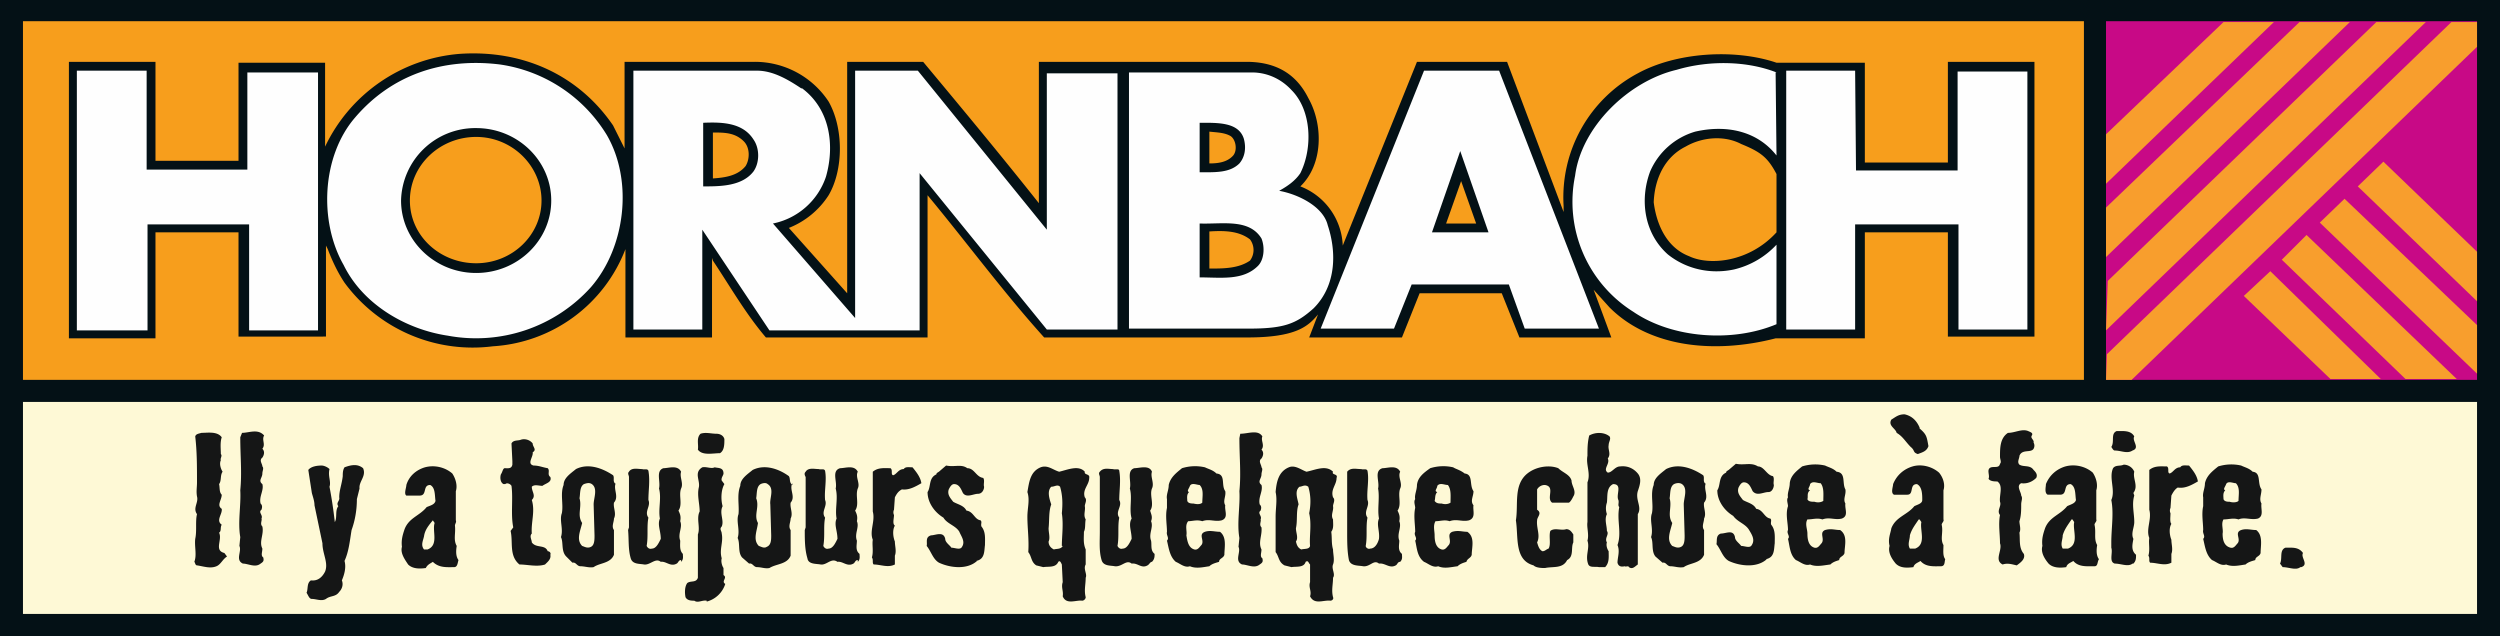 <svg xmlns="http://www.w3.org/2000/svg" viewBox="0 0 283 72"><mask id="a" fill="#fff"><path d="M0 72h283V0H0z" fill-rule="evenodd"/></mask><g fill="none" fill-rule="evenodd"><path d="M0 72h283V0H0z" fill="#041116"/><path d="M2.6 43h233.3V2.4H2.6z" fill="#f79e1c"/><path d="M46.4 22.7c0 4 3.4 7.1 7.5 7.1s7.4-3.2 7.4-7.1-3.3-7.2-7.4-7.2-7.5 3.2-7.5 7.2zm95.1 4.4c-1.3-1-3-1-4.6-.9v4.2c1.6 0 3.3 0 4.6-.9a2 2 0 000-2.4zm22.2-1.8h3.4l-1.7-4.8zm37.4-5.6c-1-1.9-1.8-2.5-4-3.4-1.9-1-4.4-.8-6.3.3-2.4 1.2-3.5 3.7-3.6 6.3.3 2.4 1.4 5.1 4 6.1 2.3 1.1 6.8.7 9.9-2.7v-6.6zm-61.8-4.3c-.7-.4-1.5-.4-2.4-.5v3.6c.9 0 2-.1 2.7-.9.5-.6.3-1.8-.3-2.2zm-55.1.6c-1-1-2.2-1-3.5-1v5.2c1.4-.1 2.8-.3 3.7-1.4.5-.8.5-2.1-.2-2.8zm-14.8-1.8l1.3 2.6V7h14.7a10 10 0 018.4 4.5c1.7 3 1.7 7.7 0 10.6a9.5 9.5 0 01-4.5 3.7l6.6 7.4V7h8.6c4.5 5.4 8.9 10.7 13.1 16v-16h23.5c3.5 0 5.7 1.5 7 4.1 1.7 3 1.7 7.5-.9 10a7.5 7.5 0 014.8 6.7l8.2-20.3.2-.5h10.2L177 24v-.7a15.9 15.9 0 018.4-15c4.4-2.4 11-2.8 15.7-1.2h10v11.3h9.4V7h9.8v31.1h-9.8V26.3h-9.4v12h-10.1c-7 1.8-14.3 1-18.8-3.5l-1.8-2a710.7 710.7 0 012 5.4H172l-2-5h-9.3l-2 5h-10.5l1-2.6c-1.1 1.3-2.4 2.6-8 2.6h-23c-4.6-5.1-8.8-10.8-13.2-16.1v16.1H86.7c-2.3-2.7-4-5.7-6-8.7l-.1-.3v9h-9.8v-10a17.2 17.2 0 01-15 11A18 18 0 0139 32c-.8-1.2-1.4-2.5-1.9-3.8l-.2-.4v10.3H27V26.3h-9.4v12H7.8V7h9.8v11.2H27V7.1h9.8v9.5A18.5 18.5 0 0152 6.1c7.2-.5 13.5 2.4 17.4 8.1z" fill="#041116"/><path d="M238.4 43h42V2.4h-42z" fill="#c80986" mask="url(#a)"/><path d="M238.4 43h2.9l39.1-37.7V2.5h-2.9l-39 37.6zm0-5.6l36.2-34.9H269l-30.4 29.3zm0-8.3L266 2.5h-5.7l-21.9 21zm0-8.3l19-18.3h-5.7l-13.3 12.7zm28.5.3l13.5 13v-5.6l-10.6-10.2zm-4.3 4.1l17.8 17.1v-5.5l-15-14.3zm-4.3 4.2l14 13.5h5.8l-17-16.3zm-4.3 4.1l9.8 9.4h5.7L257 30.7z" mask="url(#a)" fill="#f89e2d"/><path d="M2.6 69.5h277.8v-24H2.6z" fill="#fef9d6" mask="url(#a)"/><path d="M201 8.2l.1 9.4c-2.2-2.8-5.7-3.5-9.2-2.7a8 8 0 00-5.1 4.5c-1.2 3.2-.7 7 2 9.4 2 1.6 4.7 2.3 7.5 1.7a9.6 9.6 0 004.8-2.8v9c-5 2.1-11.8 1.6-16.2-1.4a14.7 14.7 0 01-6.6-15.4c.7-5.5 6-10.7 11.5-12 3.7-1.1 8-1 11.3.3m-184.5 11H28V8.2H36v29.2h-7.8v-12H16.7v12h-8V8h7.9zm193.5.1h11.5V8.1h7.9v29.2h-7.8V25.4H210v11.9h-7.8V8h7.8zM85.3 15.8c-1.2-1.9-3.5-2-5.7-1.9v7.2c1.9 0 4.4 0 5.7-1.7.7-1 .7-2.6 0-3.6m5.5-5.8c3.2 2.4 3.7 6.5 2.7 10a8 8 0 01-6 5.3L96.8 36V8h7.1l14.6 18V8.3h8v29h-8l-14.4-17.7v17.8h-17L79.5 26v11.3h-7.8V8h14c1.8 0 3.5 1 5 2m77.8 16.3l-3.2-9.2-3.2 9.2zm12.5 10.9h-8.4l-1.8-5h-11l-2 5h-8.3L161.2 8h8.5zM142.8 27c-1.4-2.3-4.5-1.6-7-1.7v6.1c2.4 0 4.9.4 6.6-1.3.7-.7.8-2.1.4-3.1m-2-11.3c-.6-1.9-3-1.8-5-1.8v5.6c1.7 0 3.4.1 4.5-1 .6-.7.8-1.7.5-2.8m5.4-5.5c2.3 2.3 2.4 6.6 1 9.4-.6.9-1.5 1.5-2.4 2 2.2.4 5 1.8 5.5 3.9 1 3 1 6.8-1.6 9.4-2 1.8-3.4 2.3-7.4 2.3h-13.5v-29h13.9c1.7 0 3.3.7 4.5 2M45.4 22.7c0 4.5 3.8 8.2 8.5 8.2s8.5-3.7 8.5-8.2-3.8-8.2-8.5-8.2a8.4 8.4 0 00-8.5 8.2m23.3-7.4c3 5.2 2.1 12.7-1.8 17.2A17.5 17.5 0 0150.7 38c-4.7-.7-9.6-3.5-11.8-8-2.8-4.9-2.5-12.3 1.3-16.7 4.1-4.8 9.9-6.8 16.4-6a17 17 0 0112.1 8" fill="#fefefe" mask="url(#a)"/><path d="M24.5 64.1c-.7.3-1.5 0-2.2-.1-.2 0-.2-.3-.3-.4.3-.8 0-1.7.1-2.6.2-.9 0-2 .2-2.8-.5-.7.2-1.3 0-2-.1-.6 0-1 0-1.6 0-1.8 0-3.5-.2-5.2.1-.3.4-.3.7-.4.7 0 1.8-.2 2.3.5-.2.6-.1 1.3-.1 1.9.2.2-.1.5 0 .7-.2.4 0 1 .2 1.3-.3.4-.1 1-.4 1.4.1.4 0 .9.3 1.2 0 .6-.6 1.2 0 1.6.1.6-.7 1.3 0 1.8-.2.3 0 .7-.3.9.4.8-.6 2 .6 2.3l.3.4c-.5.3-.7.9-1.2 1.1m5.2-13.3c.3.3.2.7 0 1-.4.3 0 .7 0 1 .2.2 0 .5 0 .8 0 .5-.5.8 0 1.2.2.7-.4 1.4-.2 2.2.2.2.2.4.1.7-.4.3.2.6 0 1 .1.2-.2.6.1.9.2.9-.4 1.7 0 2.5 0 .4-.2.8.1 1 .1.4 0 .5-.3.7-.6.5-1.4 0-2 0-.9-.4-.1-1.4-.4-2l.1-1c-.3-1.7.1-3.6 0-5.3.2-2 0-3.8 0-6l.2-.5c.8 0 1.8-.5 2.5.3-.3.5.2 1-.2 1.5m11 4.5l-.3 1.2c0 1.2-.2 2.4-.6 3.5-.2 1.2-.3 2.4-.8 3.5.2.7 0 1.5-.3 2.2.2.5 0 1-.3 1.3-.4.6-1 .4-1.5.8-.5.3-1.1 0-1.6 0-.3 0-.4-.4-.6-.7.2-.4 0-1.1.5-1.4.8.1 1.3-.4 1.6-1 .4-1-.3-2-.3-3.2l-.9-4.3c0-.5-.2-1-.3-1.4l-.4-2.6c.3-.4 1-.5 1.5-.5.3 0 .7.2.9.4-.2.8.2 1.4 0 2a51.3 51.3 0 01.6 4c.3-.5 0-1.3.4-1.8-.3-.4.2-.6.1-1 0-.8.3-1.5.4-2.4 0-.3 0-.7.2-1 .8-.3 1.5-.4 2.1.1.4.9-.5 1.5-.4 2.3m11.2 8.1c-.3-.4-.3-1-.2-1.6-.4-.7-.1-1.4-.2-2.3 0-.2.2-.4.1-.6v-3.3c.2-.6 0-1.4-.4-2-.8-.7-2-1-3.1-.7-1 .3-1.8 1-2.1 2 0 .3-.3 1 0 1.2h1.5c.9 0 .3-1.2 1.2-1.2.6.3.5 1.2.6 1.8-.1.4-.5.5-1 .7-.8 1-2 1.2-2.5 2.5-.2.6-.4 1.2-.3 2-.2.7.3 1.4.7 2 .5.5 1.3.5 2 .4.2-.4.5-.5.8-.7.7.7 1.6.6 2.4.6.4 0 .4-.5.5-.8zm-2.7-4.2c-.3.9.5 2.5-.8 3H48c-.4-.5-.1-1 0-1.5.1-.7.5-1.2 1-1.8zm12.5 4.7c-.9.3-2 0-2.9 0-1.2-1-.7-2.5-1-3.8l.3-.4c-.3-1.5 0-3.2-.2-4.7-.1-.2-.5-.4-.7-.2H57c-.4-.2-.4-.8-.3-1.1.2-.3.2-.6.4-.7.4 0 .8.1.9-.4v-.4l-.1-2c.2-.4.7-.3 1-.4.5-.2 1.1 0 1.4.4 0 .4.5.7 0 1 .1.5-.7 1.3.1 1.5.6 0 1 .2 1.6.3.3.3-.1.7.3 1 .2.6-.5.7-.9 1-.4 0-.9-.2-1.2.1 0 .6.5 1 0 1.5.4 1.3-.1 2.5 0 3.8-.3.3 0 .7 0 1 .5.7 1.5.2 1.8 1 .2 0 .4.2.3.4.1.5-.3.8-.6 1.1m8-9.1c-.4-.3-.1-.7-.3-1-1.2-.8-2.8-1.4-4.2-.7-.6.5-1.4 1-1.4 1.8-.4 1 0 2.2-.2 3.2-.3.8.2 1.8-.1 2.7.3.6 0 1.6.6 2.2l.7.7c.4-.1.5.4.9.4.5 0 1 .2 1.5.1.7-.5 1.9-.4 2.3-1.4V60c-.3-.4 0-.9 0-1.3.3-.6-.1-1.2 0-1.8.6-.7-.1-1.5.2-2.2m-2.4 5.9c0 .5 0 1.1-.4 1.3-.4.2-.7 0-1-.1-.7-.7-.2-1.7 0-2.6-.6-.9 0-1.8-.3-2.8.1-.5 0-1.3.5-1.6.3-.1.6-.2.9 0 .7.5.2 1.6.2 2.3l.1 3.5m9.8 2.8c-.3 0-.3.3-.5.4-.7.4-1.2-.3-1.8-.2-.6-.5-1.2.4-1.9.3-.5-.1-1.3 0-1.5-.7-.3-1-.2-2.1-.3-3.2l.1-.3V54c0-.2-.2-.4 0-.6.3-.5 1-.3 1.5-.3.2.1.6-.1.7.2.2 1.1 0 2.2 0 3.3.3.7-.5 1.3 0 2-.2 1 0 2.1-.2 3.2.1.2.3.4.6.3.5 0 .8-.7 1-1.1 0-.9-.4-1.6-.1-2.3-.2-1.1.2-2.3-.1-3.4.2-.8-.4-2 .5-2.3.6 0 1.6-.4 2 .4-.2.6.3 1.3 0 1.9-.3.8.2 1.8-.3 2.5.2.4.3.7.2 1.2.3.7-.3 1.4 0 2.2 0 .5-.1 1.1.3 1.5 0 .3.1.6-.2.9m4.4-12.3c-.8 0-2 .3-2.5-.4.1-.6-.2-1.3.3-1.8.6-.2 1.2 0 1.8 0 .4 0 .8.2.9.6 0 .6 0 1.3-.5 1.6M80 68c-.5-.1-1 .3-1.4 0-.3 0-.8 0-1-.4-.1-.5-.1-1.2.2-1.6.4-.3 1 0 1.2-.6v-4.9c.3-.8-.2-1.8.2-2.6 0-.9-.3-1.8-.1-2.7.2-.8-.6-1.7.4-2.3.5-.1 1 .2 1.4 0 .4.1 1 0 1 .7 0 .2-.3.5-.2.8l.3.4c-.4.7-.4 1.8-.2 2.5-.4.8.2 1.6-.1 2.3-.3.3 0 .5 0 .8.2 1-.3 1.8 0 2.8-.1.3 0 .8.2 1.1v.8c.5.3-.3.7.2 1a3 3 0 01-2.1 2m9.7-13.2c-.4-.3-.2-.7-.4-1-1.1-.8-2.7-1.4-4.1-.7-.6.5-1.4 1-1.4 1.8-.4 1-.1 2.2-.2 3.2-.3.8.2 1.8-.1 2.7.3.6 0 1.6.5 2.2l.8.7c.4-.1.5.4.9.4.5 0 .9.2 1.4.1.8-.5 2-.4 2.4-1.4V60c-.3-.4 0-.9 0-1.3.3-.6-.1-1.2 0-1.8.6-.7-.2-1.5.2-2.2m-2.4 5.9c0 .5 0 1.1-.5 1.3-.3.2-.6 0-.9-.1-.7-.7-.2-1.7-.1-2.6-.5-.9.2-1.8-.2-2.8.1-.5 0-1.3.5-1.6.2-.1.6-.2.8 0 .8.5.2 1.6.3 2.3l.1 3.5m9.8 2.8c-.3 0-.3.3-.5.4-.7.4-1.2-.3-1.8-.2-.7-.5-1.2.4-1.9.3-.5-.1-1.4 0-1.5-.7-.3-1-.3-2.1-.3-3.2l.1-.3V54c-.1-.2-.2-.4 0-.6.3-.5 1-.3 1.5-.3.2.1.6-.1.7.2.2 1.1-.1 2.2 0 3.3.3.7-.5 1.3 0 2-.2 1 0 2.1-.2 3.2.1.2.3.4.6.3.5 0 .8-.7 1-1.1 0-.9-.4-1.6-.1-2.3-.2-1.1.2-2.3-.1-3.4.2-.8-.5-2 .5-2.3.6 0 1.6-.4 2 .4-.3.6.3 1.3 0 1.9-.3.8.2 1.8-.3 2.5.2.4.3.7.2 1.2.3.7-.3 1.4 0 2.2 0 .5-.2 1.1.3 1.5 0 .3.1.6-.2.9m5-8.2c-.4.2-.6.5-.8.9l-.1 1.4a.7.7 0 000 .6c0 .4-.2 1 .1 1.2-.3.5-.2 1.3 0 1.8 0 .5.2 1.1 0 1.6v1c-.8.4-1.6 0-2.4 0-.2-.2 0-.5-.2-.8.2-.7 0-1.4.1-2-.4-1 .3-2.1 0-3.2v-4.5c.6-.5 1.3-.4 2-.4.3.2 0 .7.3.8.4-.1.6-.7 1.2-.7.2-.3.6-.2 1-.2.4.5.9 1.1 1 1.8-.7.4-1.4.8-2.2.7m8.5 8.1c-1.1 1-3 .8-4.3.2-.7-.4-.9-1.3-1.4-1.9.1-.4-.2-1 .5-1.2.5 0 1.4-.5 1.6.4 0 .4.5.7.7 1 .4 0 1 .3 1.2-.1.4-.6-.1-1.2-.3-1.7-.4-.7-1.4-.9-1.8-1.6-1-.6-1.8-1.7-1.8-2.9.4-.6.1-1.6 1-2 0-.2.2-.2.4-.4l.7-.6c1 .2 1.7-.2 2.4.3.8 0 1 1 1.8 1.1.2.3 0 .7.1 1 0 .3-.2.8-.7.8-.5 0-1.3.5-1.7-.1-.2-.4-.4-1-1-1-.3 0-.5.4-.6.6-.2.6.2 1 .5 1.4.5.3 1.2.4 1.5 1 .8.1.9 1 1.6 1.1.2.2 0 .4.1.7.5.6.4 1.4.4 2.1-.1.7 0 1.6-1 1.8m12.8-9.4c.1-.5-.6-.3-.5-.7-.7-.8-2-.2-2.9 0-.7-.2-1.3-.8-2.1-.5-1.2.5-1.3 1.7-1.5 2.8.3.9 0 1.8 0 2.8 0 1.3.2 2.6.1 4 .4.5.3 1.1.9 1.5l.8.2c.6-.1 1.4.1 1.7-.6.2-.2.3.1.4.3l.1 2c-.2.6.1 1 0 1.6.4 1 1.5.4 2.2.5.2 0 .4-.2.4-.4-.2-.8 0-1.4 0-2.2.2-.4-.3-1 0-1.5v-1.7c-.3-.7-.2-1.3-.2-2 .2-.4.1-.9.2-1.4-.3-.5 0-1-.1-1.5 0-.3.3-.7 0-1-.3-.9.5-1.4.5-2.2m-3 7.7c-.2.4-.7.3-1 .4-.4-.2-.6-.5-.6-.9.2-.4 0-1 0-1.5.1-.9 0-1.9.3-2.7-.2-.6-.5-1.5 0-2 .4 0 .7-.3 1 0 .3 1 .3 2 .2 3 .2 1.3 0 2.6 0 3.7m10.2 1.8c-.2 0-.3.3-.5.4-.7.4-1.1-.3-1.8-.2-.6-.5-1.1.4-1.9.3-.5-.1-1.3 0-1.5-.7-.3-1-.2-2.1-.2-3.2v-.3V54c0-.2-.2-.4 0-.6.4-.5 1-.3 1.5-.3.2.1.7-.1.7.2.2 1.1 0 2.2 0 3.3.4.7-.5 1.3 0 2-.2 1 0 2.1-.2 3.2.1.2.3.4.6.3.5 0 .8-.7 1-1.1 0-.9-.4-1.6 0-2.3-.3-1.1.1-2.3-.2-3.4.2-.8-.4-2 .5-2.3.6 0 1.7-.4 2 .4-.2.6.3 1.3 0 1.9-.3.8.3 1.8-.2 2.5.1.4.3.7.1 1.2.3.7-.3 1.4 0 2.2.1.5-.1 1.1.4 1.5 0 .3 0 .6-.3.9m8.3-6.4c-.3-.5.1-1 0-1.6-.5-.7.1-1.9-1-2-.4-.4-.9-.5-1.3-.7a5 5 0 00-2.6.1c-.6.5-1.3 1-1.5 1.9 0 .6-.3 1.1-.2 1.6v1c-.2.9 0 1.9 0 2.7-.1.4.3.7 0 1 .2.8.3 1.8 1 2.4.5.2 1 .7 1.6.5.7.3 1.5.1 2.2 0 .3-.3.8-.4 1.1-.5 0-.4.5-.4.6-.8 0-.8.3-2-.5-2.6-.6 0-1.1-.2-1.7 0-.8.3 0 1-.4 1.5-.2.2-.4.6-.8.5-.7-.2-.8-1-.9-1.6.1-.5-.2-1.1.2-1.6.5 0 1-.2 1.6 0 .8-.3 1.4.1 2.2-.1.8-.3.3-1.1.4-1.7m-2.6-.3c-.2.2-.6.2-1 .1-.2 0-.6 0-.7-.3 0-.3-.1-.7.2-1-.3-.1 0-.4.1-.7.2-.4.8-.1 1.1-.1.5.5.3 1.3.3 2m6.7-6c.3.3.2.7 0 1-.4.3 0 .7 0 1 .2.2 0 .5 0 .8 0 .5-.5.8 0 1.2.2.7-.4 1.4-.2 2.2.2.2.2.4.1.7-.4.3.2.6 0 1 .1.2-.2.6.1.9.1.9-.4 1.7 0 2.5 0 .4-.2.8.1 1 .1.4 0 .5-.3.7-.6.5-1.4 0-2 0-.9-.4-.1-1.4-.4-2l.1-1c-.3-1.7.1-3.6 0-5.3.2-2 0-3.8 0-6l.1-.5c.9 0 2-.5 2.5.3-.2.5.3 1-.1 1.5m8.5 3.2c.2-.5-.6-.3-.4-.7-.8-.8-2-.2-3 0-.6-.2-1.3-.8-2-.5-1.2.5-1.4 1.7-1.5 2.8.2.9 0 1.8 0 2.8v4c.4.5.3 1.1 1 1.5l.8.2c.5-.1 1.4.1 1.6-.6.3-.2.3.1.5.3v2c-.2.6.2 1 0 1.6.5 1 1.5.4 2.3.5.2 0 .4-.2.3-.4-.2-.8 0-1.4 0-2.2.3-.4-.2-1 0-1.5s0-1.2 0-1.7c-.2-.7-.1-1.3-.2-2 .3-.4.2-.9.2-1.4-.3-.5.1-1 0-1.5 0-.3.3-.7 0-1-.3-.9.4-1.4.4-2.2m-3 7.7c-.1.4-.6.3-1 .4-.4-.2-.5-.5-.6-.9.3-.4 0-1 0-1.5.2-.9 0-1.9.3-2.7-.1-.6-.5-1.5.1-2 .3 0 .6-.3 1 0 .3 1 .3 2 .1 3 .3 1.3 0 2.6.1 3.7m10.2 1.8c-.3 0-.3.3-.5.4-.7.4-1.2-.3-1.9-.2-.6-.5-1 .4-1.8.3-.5-.1-1.4 0-1.6-.7-.2-1-.2-2.1-.2-3.2v-.3V54v-.6c.4-.5 1-.3 1.6-.3.2.1.6-.1.7.2.2 1.1-.1 2.2 0 3.3.3.7-.5 1.3 0 2-.2 1 0 2.1-.2 3.2 0 .2.3.4.5.3.6 0 .9-.7 1-1.1.1-.9-.3-1.6 0-2.3-.2-1.1.1-2.3-.1-3.4.2-.8-.5-2 .5-2.3.6 0 1.6-.4 2 .4-.3.6.3 1.3 0 1.9-.3.8.2 1.8-.3 2.5.2.4.3.7.2 1.2.3.7-.3 1.4 0 2.2 0 .5-.2 1.1.3 1.5 0 .3.1.6-.2.9m8.3-6.4c-.4-.5 0-1 0-1.6-.5-.7 0-1.9-1-2-.5-.4-1-.5-1.3-.7a5 5 0 00-2.6.1c-.7.5-1.4 1-1.5 1.9 0 .6-.3 1.1-.2 1.6-.2.3 0 .7 0 1-.2.9 0 1.9 0 2.7-.2.4.3.7 0 1 .2.8.2 1.8 1 2.4.5.2 1 .7 1.6.5.7.3 1.4.1 2.2 0 .3-.3.7-.4 1-.5.1-.4.5-.4.6-.8 0-.8.4-2-.5-2.6-.6 0-1-.2-1.7 0-.7.3 0 1-.4 1.5-.2.2-.4.6-.8.5-.7-.2-.8-1-.8-1.6 0-.5-.2-1.1.1-1.6.6 0 1-.2 1.6 0 .8-.3 1.4.1 2.2-.1.8-.3.4-1.1.5-1.7m-2.6-.3c-.3.2-.7.2-1 .1-.3 0-.6 0-.8-.3.1-.3 0-.7.3-1-.4-.1 0-.4 0-.7.3-.4.8-.1 1.2-.1.4.5.3 1.3.3 2m13.2 6.5c-.5 1-1.6.7-2.5.9-.3 0-1 0-1.3-.3-2.2-.6-1.7-3.2-2-5.1.3-1.8-.3-4 1.3-5.3 1-.8 2.5-1 3.5-.6.5.5 1.3.7 1.5 1.4 0 .6.6 1.2.2 1.8-.1.2-.3.6-.5.7h-1.9c-.7-.5.4-1.8-.8-2a1 1 0 00-.9.5v2.3c.6.4 0 .8 0 1.2-.1.9.4 1.7 0 2.5.1.3.2.8.6 1 .3 0 .4-.2.7-.3.3-.5 0-1.4.2-2 .5-.4 1.2 0 1.8-.2.4 0 .6.3.8.6v.9c-.3.6.1 1.6-.7 2m8 .5c-.3.2-.6.6-1 .3-.1-.2-.3 0-.5-.1-.4.1-.7 0-.8-.4 0-.6.3-1.3 0-2 .5-1.4-.1-2.8.2-4.3-.2-.2 0-.5-.1-.8-.3-.6.5-1.8-.6-1.8-.8.4-.6 1.4-.7 2.1a2 2 0 000 1.3c-.3.6 0 1.3 0 1.9.3.4-.3.8 0 1.3-.1.3 0 .7.2 1 0 .6.1 1.3-.4 1.8h-.7c-.4-.1-1 .1-1.2-.3-.4-1 .2-1.8-.1-2.7.2-.7-.1-1.5 0-2.1v-4.5c.4-1-.2-2 0-3 0-.8 0-1.5.2-2.3.7-.4 1.7-.4 2.3.1.2.3-.1.6-.1 1-.1.5.3 1-.1 1.5.3.6-.6 1.2 0 1.6.5 0 .8-.7 1.4-.7.8-.1 1.5.2 2 .8.5.6.2 1.4 0 2-.3 1 .5 1.8 0 2.6V63.8m7.7-9c-.4-.3-.1-.7-.3-1-1.2-.8-2.8-1.4-4.2-.7-.6.5-1.4 1-1.4 1.8-.4 1 0 2.2-.2 3.2-.3.8.2 1.8-.1 2.7.3.6 0 1.6.5 2.2l.8.7c.4-.1.5.4.9.4.5 0 .9.2 1.5.1.7-.5 1.9-.4 2.3-1.4V60c-.3-.4 0-.9 0-1.3.3-.6-.1-1.2 0-1.8.6-.7-.1-1.5.2-2.2m-2.4 5.9c0 .5 0 1.1-.4 1.3-.4.2-.7 0-1-.1-.7-.7-.2-1.7 0-2.6-.6-.9 0-1.8-.3-2.8.1-.5 0-1.3.5-1.6.2-.1.6-.2.9 0 .7.5.2 1.6.2 2.3l.1 3.5m9.3 2.7c-1.1 1-3 .8-4.3.2-.7-.4-.9-1.3-1.4-1.9.1-.4-.1-1 .5-1.2.6 0 1.4-.5 1.6.4 0 .4.5.7.7 1 .4 0 1 .3 1.2-.1.4-.6 0-1.2-.3-1.7-.4-.7-1.3-.9-1.8-1.6-1-.6-1.8-1.7-1.8-2.9.4-.6.1-1.6 1-2 0-.2.2-.2.4-.4l.7-.6c1 .2 1.7-.2 2.5.3.7 0 1 1 1.7 1.1.2.3 0 .7.1 1 0 .3-.2.8-.6.8-.6 0-1.3.5-1.8-.1-.2-.4-.4-1-1-1-.3 0-.5.4-.6.6-.2.6.2 1 .5 1.4.5.3 1.2.4 1.5 1 .8.1.9 1 1.6 1.1.2.2 0 .4.1.7.5.6.4 1.4.4 2.1-.1.7 0 1.6-1 1.8m9-6.3c-.3-.5.1-1 0-1.6-.4-.7.1-1.9-1-2-.4-.4-.9-.5-1.3-.7a5 5 0 00-2.6.1c-.6.5-1.3 1-1.4 1.9 0 .6-.3 1.1-.2 1.6-.2.3 0 .7 0 1-.3.9 0 1.9 0 2.7-.2.4.3.7 0 1 .2.8.2 1.8.9 2.4.5.2 1 .7 1.6.5.7.3 1.5.1 2.3 0 .3-.3.7-.4 1-.5 0-.4.5-.4.6-.8 0-.8.4-2-.5-2.6-.6 0-1-.2-1.7 0-.7.3 0 1-.4 1.5-.2.2-.4.6-.8.5-.7-.2-.8-1-.8-1.6 0-.5-.3-1.1 0-1.6.6 0 1.1-.2 1.7 0 .8-.3 1.4.1 2.2-.1.8-.3.3-1.1.4-1.7m-2.5-.3c-.3.2-.7.2-1 .1-.3 0-.7 0-.8-.3.1-.3-.1-.7.3-1-.4-.1 0-.4 0-.7.3-.4.8-.1 1.2-.1.4.5.3 1.3.3 2m13.8 6.6c-.3-.4-.2-1-.2-1.6-.4-.7 0-1.4-.2-2.3 0-.2.3-.4.2-.6v-3.3c.2-.6 0-1.4-.5-2-.8-.7-2-1-3-.7-1 .3-1.8 1-2.2 2 0 .3-.3 1 .1 1.2h1.5c.8 0 .2-1.2 1.1-1.2.6.3.6 1.2.6 1.8 0 .4-.5.5-.9.7-.8 1-2.1 1.2-2.6 2.5-.1.6-.4 1.2-.2 2-.2.7.2 1.4.7 2 .5.5 1.2.5 2 .4.1-.4.5-.5.8-.7.6.7 1.5.6 2.3.6.5 0 .4-.5.5-.8zm-2.7-4.2c-.2.9.6 2.5-.7 3h-.6c-.3-.5 0-1 0-1.5.2-.7.6-1.2 1-1.8h.1zm-.2-10.7c-.3-.7-.8-1.3-1.7-1.5-.7 0-1 .3-1.5.6-.4.7.5 1 .6 1.5.7.4 1 1 1.6 1.6.5.4.2.6.8.8.5-.2 1-.3 1.2-.9-.2-1.1-.2-1.3-1-2zm11.5 6.3c-.6.3 0 1 0 1.4.2.3 0 .6 0 1 0 .6 0 1.3-.2 1.9 0 .4.2.9 0 1.3.1.8-.1 1.7.5 2.4.2.6-.4 1-.8 1.3-.5-.1-1-.3-1.6-.1-1-.5 0-1.6-.3-2.4 0-1-.2-2.2 0-3.2-.4-.5.2-1 0-1.5-.1-.8.4-1.8-.3-2.3-.3 0-.8 0-1-.3.2-.4-.3-1.1.3-1.3.4-.1.9.1 1-.4.2-.2 0-.5 0-.8 0-1 0-2.1.9-2.7.8 0 1.6-.5 2.3-.2.2.1.6.2.4.5-.2.3.3.5.2.8a.7.7 0 010 .7c-.3.5-1.3 0-1.6.8 0 .3-.3.7 0 1 .5.3 1.2 0 1.6.6.2.2.5.5.3.9-.4.4-1 .7-1.7.6m8.8 8.6c-.3-.4-.3-1-.2-1.6-.4-.7-.1-1.4-.3-2.3 0-.2.3-.4.2-.6v-3.3c.2-.6 0-1.4-.4-2-.8-.7-2-1-3.1-.7-1 .3-1.8 1-2.2 2 0 .3-.2 1 .2 1.2h1.4c.9 0 .3-1.2 1.2-1.2.6.3.5 1.2.6 1.8-.1.4-.6.5-1 .7-.8 1-2 1.2-2.5 2.5-.2.6-.4 1.2-.3 2-.2.7.2 1.4.7 2 .5.5 1.3.5 2 .4.1-.4.5-.5.8-.7.6.7 1.5.6 2.4.6.4 0 .3-.5.5-.8zm-2.8-4.2c-.2.9.6 2.5-.7 3h-.6c-.3-.5 0-1 0-1.5.2-.7.6-1.2 1-1.8h.1zm6.6-8.1c-.6.4-1.3 0-2 0-.2 0-.3-.3-.4-.4.4-.6-.1-1.5.6-1.8.8 0 1.6-.1 2 .6-.3.5.7 1.3-.2 1.6m0 12.8c-.5.4-1.3 0-2 0-.7-.2-.2-1.2-.4-1.8v-.6c0-1.6.3-3.3 0-4.8.5-1.1-.3-2.5.2-3.6.3-.4.8-.2 1.2-.4.5 0 1 .3 1.2.8-.2.8.5 1.6-.1 2.4l.1.3c-.3 1 0 2 0 3 0 .6-.4 1.3-.1 1.9-.1.6-.3 1.3.3 1.8 0 .4 0 .7-.3 1m5-8.6c-.3.2-.5.5-.7.9l-.1 1.4a.7.7 0 000 .6c0 .4-.1 1 .1 1.2-.3.5-.2 1.3 0 1.8 0 .5.2 1.1 0 1.6v1c-.8.4-1.6 0-2.4 0-.2-.2 0-.5-.2-.8.2-.7 0-1.4.1-2-.4-1 .3-2.1 0-3.2v-4.5c.6-.5 1.3-.4 2-.4.3.2 0 .7.3.8.4-.1.6-.7 1.2-.7.2-.3.6-.2 1-.2.4.5.9 1.1 1 1.8-.7.4-1.4.8-2.2.7M256 57c-.3-.5 0-1 0-1.6-.5-.7 0-1.9-1-2-.4-.4-.9-.5-1.3-.7a5 5 0 00-2.6.1c-.6.5-1.3 1-1.5 1.9 0 .6-.3 1.1-.2 1.6v1c-.2.9 0 1.9 0 2.7-.1.4.3.7 0 1 .2.8.3 1.8 1 2.4.5.2 1 .7 1.6.5.7.3 1.5.1 2.2 0 .3-.3.8-.4 1.1-.5 0-.4.5-.4.6-.8 0-.8.3-2-.5-2.6-.6 0-1.1-.2-1.7 0-.8.3 0 1-.4 1.5-.2.2-.4.6-.8.5-.8-.2-.9-1-.9-1.6.1-.5-.2-1.1.1-1.6.6 0 1.1-.2 1.7 0 .7-.3 1.4.1 2.2-.1.7-.3.3-1.1.4-1.7m-2.6-.3c-.2.2-.7.2-1 .1-.2 0-.6 0-.7-.3 0-.3-.1-.7.2-1-.3-.1 0-.4.1-.7.2-.4.8-.1 1.1-.1.5.5.3 1.3.3 2m7 7.5c-.5.4-1.3 0-2 0l-.3-.4c.3-.6-.1-1.5.6-1.8.8 0 1.5-.1 2 .6-.3.5.7 1.3-.2 1.6" mask="url(#a)" fill="#151616"/></g></svg>